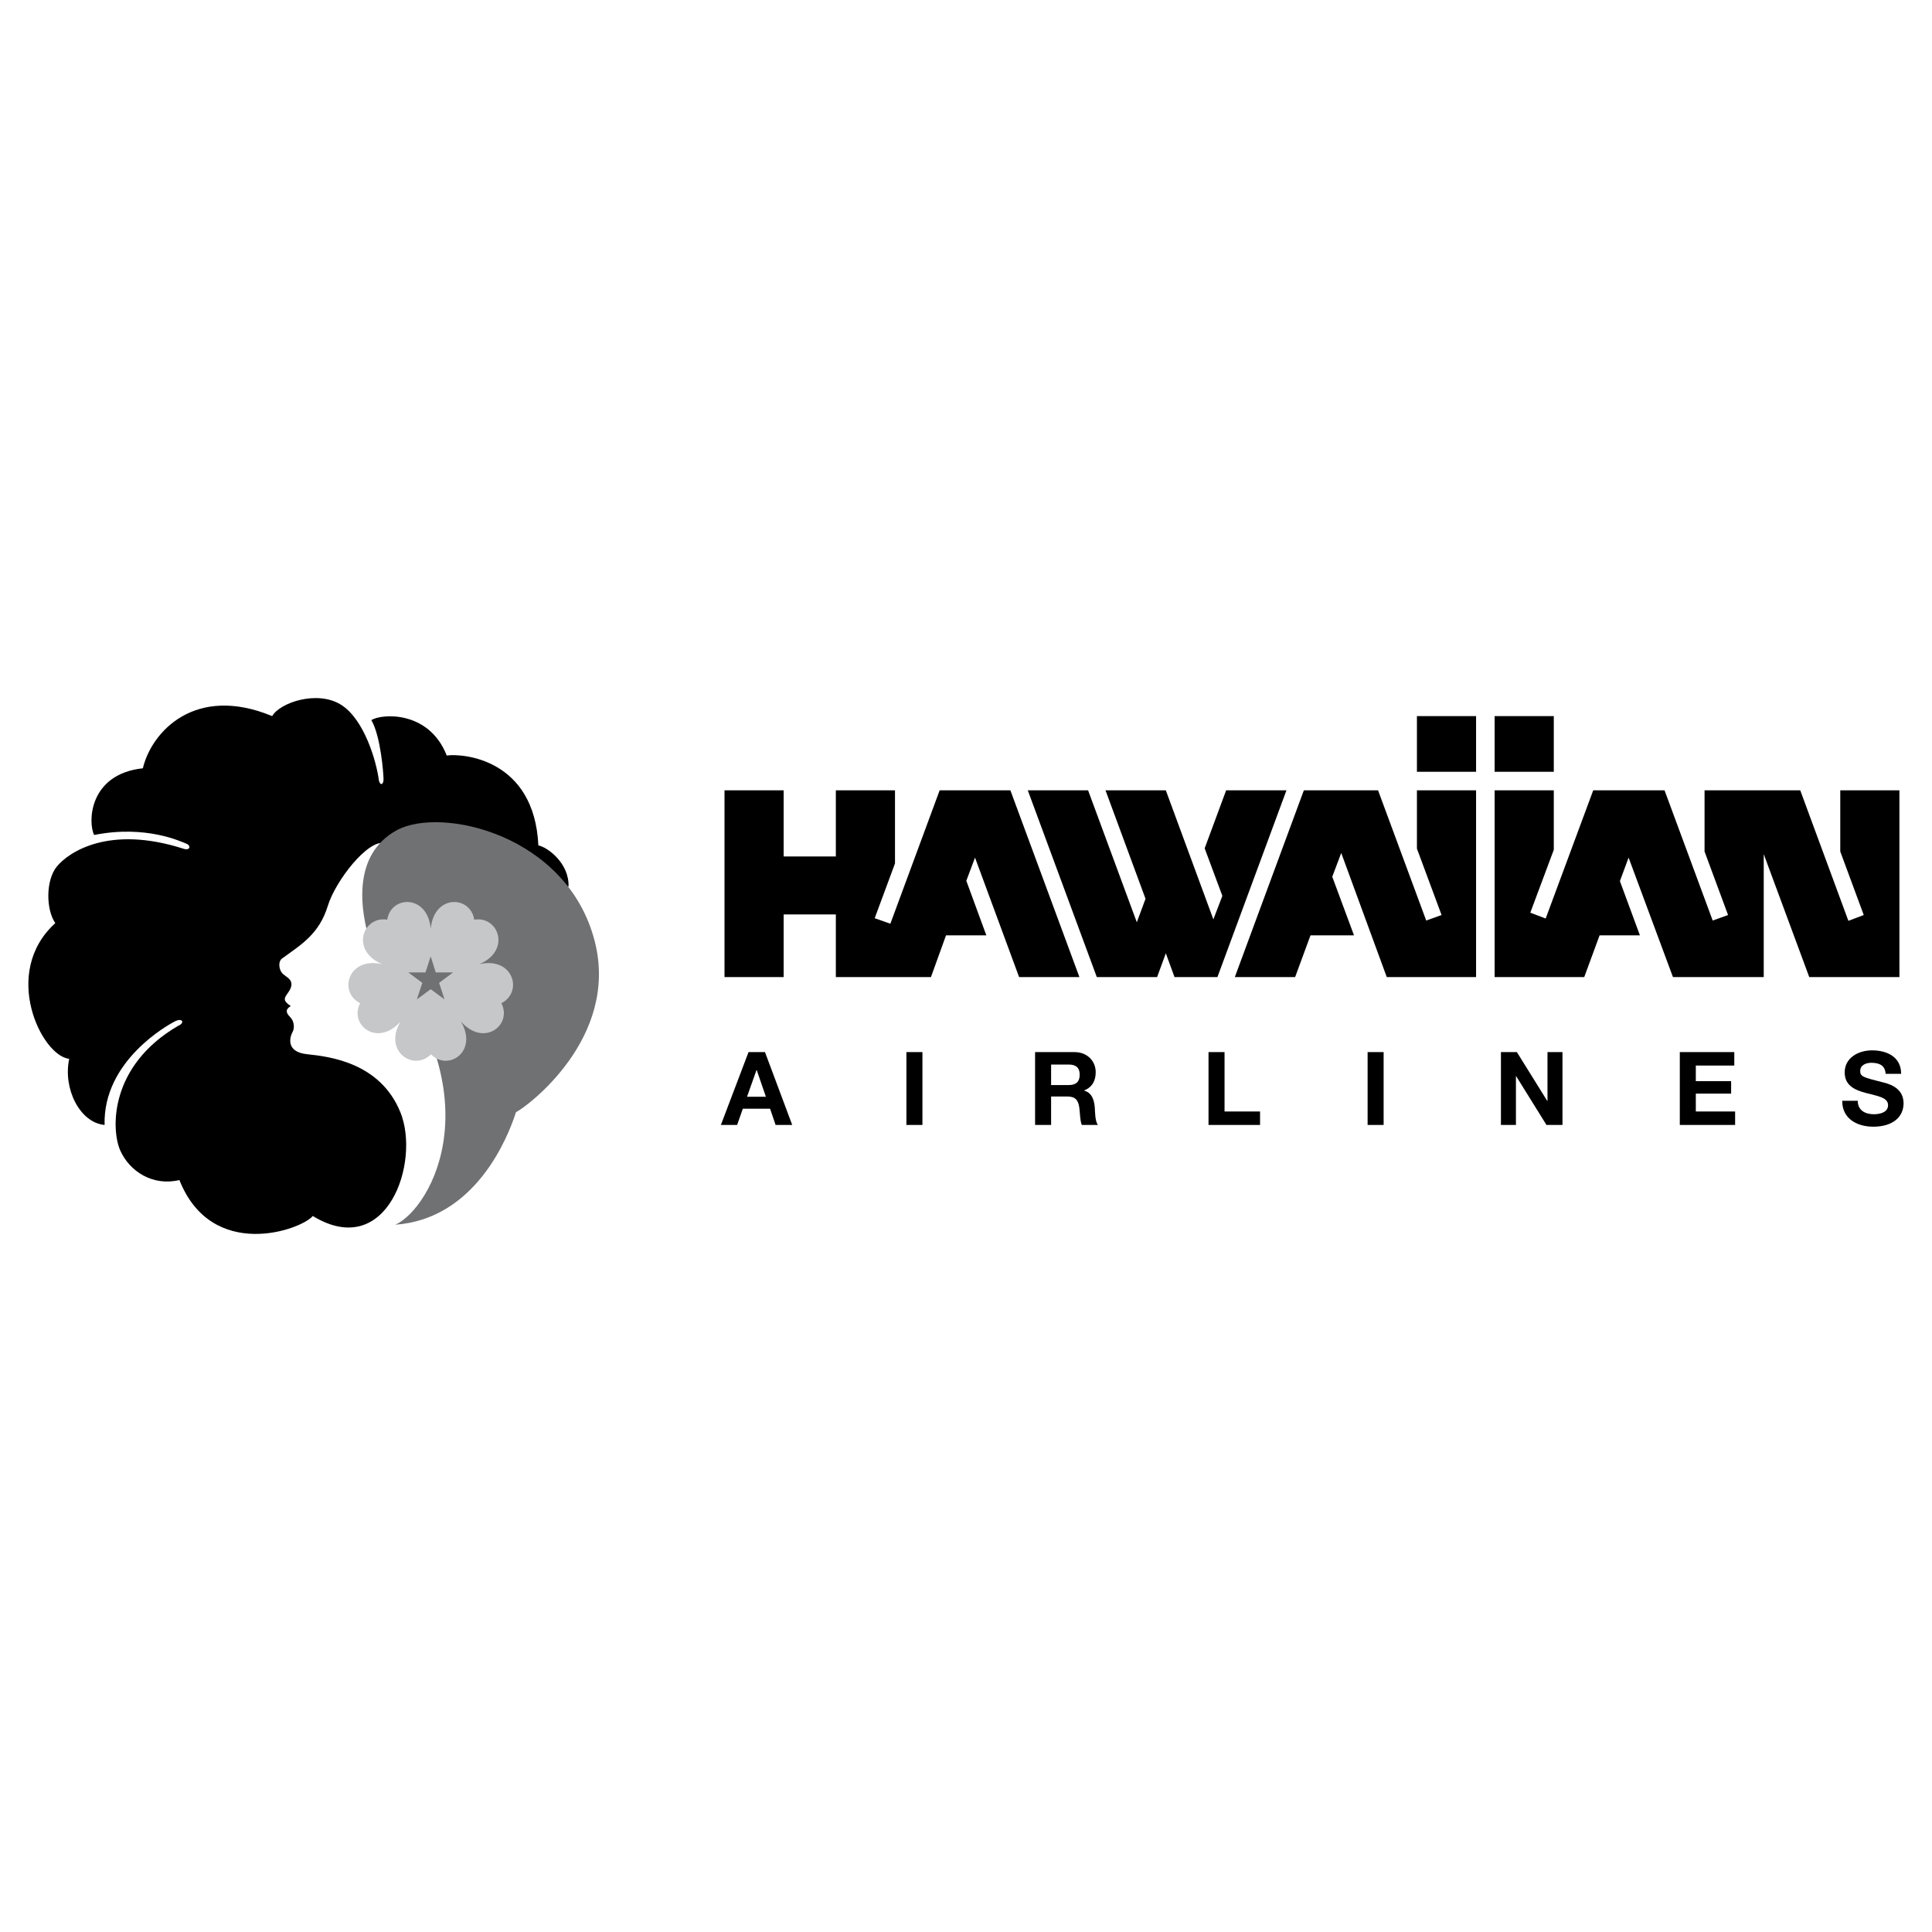<?xml version="1.0" encoding="utf-8"?>
<!-- Generator: Adobe Illustrator 12.0.0, SVG Export Plug-In . SVG Version: 6.00 Build 51448)  -->
<!DOCTYPE svg PUBLIC "-//W3C//DTD SVG 1.1//EN" "http://www.w3.org/Graphics/SVG/1.1/DTD/svg11.dtd">
<svg  version="1.1" id="Calque_1" xmlns:x="http://ns.adobe.com/Extensibility/1.0/" xmlns:i="http://ns.adobe.com/AdobeIllustrator/10.0/" xmlns:graph="http://ns.adobe.com/Graphs/1.0/"
	 xmlns="http://www.w3.org/2000/svg" xmlns:xlink="http://www.w3.org/1999/xlink" xmlns:a="http://ns.adobe.com/AdobeSVGViewerExtensions/3.0/"
	 width="192.756" height="192.756" viewBox="0 0 192.756 192.756"
	 style="overflow:visible;enable-background:new 0 0 192.756 192.756;" xml:space="preserve">
<g>
	<polygon style="fill-rule:evenodd;clip-rule:evenodd;fill:#FFFFFF;" points="0,0 192.756,0 192.756,192.756 0,192.756 0,0 	"/>
	<polygon style="fill-rule:evenodd;clip-rule:evenodd;" points="72.284,78.852 78.185,78.852 78.185,85.448 83.393,85.448 
		83.393,78.852 89.294,78.852 89.294,86.143 87.269,91.61 88.831,92.16 93.749,78.852 100.807,78.852 107.693,97.482 
		101.676,97.482 97.278,85.564 96.41,87.878 98.406,93.317 94.385,93.317 92.881,97.482 83.393,97.482 83.393,91.234 78.185,91.234 
		78.185,97.482 72.284,97.482 72.284,78.852 	"/>
	<polygon style="fill-rule:evenodd;clip-rule:evenodd;" points="102.543,78.852 108.56,78.852 113.42,92.015 114.289,89.672 
		110.297,78.852 116.314,78.852 121.058,91.726 121.955,89.382 120.19,84.638 122.331,78.852 128.349,78.852 121.464,97.482 
		117.182,97.482 116.314,95.111 115.446,97.482 109.428,97.482 102.543,78.852 	"/>
	<polygon style="fill-rule:evenodd;clip-rule:evenodd;" points="123.199,97.482 129.216,97.482 130.749,93.317 135.089,93.317 
		132.919,87.473 133.815,85.101 138.357,97.482 147.269,97.482 147.269,78.852 141.367,78.852 141.367,84.667 143.826,91.292 
		142.293,91.842 137.49,78.852 130.085,78.852 123.199,97.482 	"/>
	<polygon style="fill-rule:evenodd;clip-rule:evenodd;" points="141.367,71.446 147.269,71.446 147.269,77.001 141.367,77.001 
		141.367,71.446 	"/>
	<polygon style="fill-rule:evenodd;clip-rule:evenodd;" points="149.119,71.446 155.022,71.446 155.022,77.001 149.119,77.001 
		149.119,71.446 	"/>
	<polygon style="fill-rule:evenodd;clip-rule:evenodd;" points="149.119,78.852 155.022,78.852 155.022,84.783 152.678,91.06 
		154.213,91.639 158.956,78.852 166.072,78.852 170.876,91.842 172.409,91.292 170.064,84.956 170.064,78.852 179.611,78.852 
		184.414,91.871 185.947,91.292 183.604,84.956 183.604,78.852 189.506,78.852 189.506,97.482 180.509,97.482 175.968,85.217 
		175.968,97.482 166.911,97.482 162.485,85.564 161.618,87.907 163.614,93.317 159.593,93.317 158.06,97.482 149.119,97.482 
		149.119,78.852 	"/>
	<polygon style="fill-rule:evenodd;clip-rule:evenodd;" points="75.498,106.758 75.477,106.758 74.53,109.426 76.414,109.426 
		76.831,110.617 74.112,110.617 73.542,112.236 71.923,112.236 74.682,104.967 76.322,104.967 79.04,112.236 77.381,112.236 
		76.831,110.617 76.414,109.426 75.498,106.758 	"/>
	<polygon style="fill-rule:evenodd;clip-rule:evenodd;" points="90.432,104.967 92.031,104.967 92.031,112.236 90.432,112.236 
		90.432,104.967 	"/>
	<path style="fill-rule:evenodd;clip-rule:evenodd;" d="M104.869,106.209h1.753c0.713,0,1.1,0.305,1.1,1.008
		c0,0.732-0.387,1.039-1.1,1.039h-1.753v1.141h1.6c0.804,0,1.1,0.336,1.212,1.1c0.081,0.58,0.062,1.283,0.254,1.74h1.6
		c-0.286-0.406-0.275-1.262-0.307-1.721c-0.051-0.732-0.275-1.496-1.059-1.701v-0.02c0.804-0.327,1.15-0.967,1.15-1.822
		c0-1.101-0.825-2.006-2.127-2.006h-3.921v7.27h1.598V106.209L104.869,106.209z"/>
	<polygon style="fill-rule:evenodd;clip-rule:evenodd;" points="120.574,104.967 122.173,104.967 122.173,110.893 125.716,110.893 
		125.716,112.236 120.574,112.236 120.574,104.967 	"/>
	<polygon style="fill-rule:evenodd;clip-rule:evenodd;" points="136.447,104.967 138.045,104.967 138.045,112.236 136.447,112.236 
		136.447,104.967 	"/>
	<polygon style="fill-rule:evenodd;clip-rule:evenodd;" points="149.749,104.967 151.338,104.967 154.372,109.843 154.393,109.843 
		154.393,104.967 155.889,104.967 155.889,112.236 154.291,112.236 151.266,107.368 151.245,107.368 151.245,112.236 
		149.749,112.236 149.749,104.967 	"/>
	<polygon style="fill-rule:evenodd;clip-rule:evenodd;" points="167.594,104.967 173.031,104.967 173.031,106.31 169.192,106.31 
		169.192,107.868 172.715,107.868 172.715,109.111 169.192,109.111 169.192,110.893 173.113,110.893 173.113,112.236 
		167.594,112.236 167.594,104.967 	"/>
	<path style="fill-rule:evenodd;clip-rule:evenodd;" d="M185.349,109.824c0,0.966,0.753,1.344,1.609,1.344
		c0.561,0,1.415-0.164,1.415-0.906c0-0.783-1.089-0.916-2.159-1.202c-1.079-0.284-2.169-0.702-2.169-2.067
		c0-1.486,1.406-2.199,2.719-2.199c1.518,0,2.913,0.662,2.913,2.342h-1.549c-0.051-0.875-0.672-1.1-1.435-1.1
		c-0.509,0-1.1,0.215-1.1,0.826c0,0.559,0.346,0.631,2.168,1.1c0.53,0.131,2.158,0.467,2.158,2.117c0,1.334-1.048,2.332-3.022,2.332
		c-1.609,0-3.116-0.795-3.096-2.586H185.349L185.349,109.824z"/>
	<path style="fill-rule:evenodd;clip-rule:evenodd;" d="M29.008,100.375c-0.578,0.348-0.463,0.695-0.057,1.1
		c0.405,0.406,0.463,1.1,0.231,1.504c-0.231,0.406-0.751,1.969,1.447,2.199c2.198,0.232,7.29,0.811,9.315,5.786
		c2.025,4.976-1.33,14.87-8.737,10.356c-1.157,1.389-10.067,4.572-13.308-3.586c-2.661,0.637-4.976-0.869-5.901-2.951
		c-0.925-2.084-1.099-8.447,5.786-12.44c0.694-0.288,0.405-0.81-0.29-0.462c-0.694,0.346-7.232,3.934-7.059,10.355
		c-2.488-0.23-4.167-3.645-3.529-6.596c-2.778-0.289-6.828-8.621-1.389-13.539c-0.926-1.331-0.983-4.282,0.173-5.67
		c1.157-1.389,5.149-4.166,12.671-1.736c0.637,0.174,0.694-0.347,0.232-0.521c-0.463-0.174-3.992-1.909-9.2-0.868
		c-0.637-1.273-0.521-6.075,4.86-6.654c0.869-3.645,5.208-8.39,12.903-5.207c0.752-1.331,4.455-2.604,6.828-1.157
		c2.371,1.446,3.587,5.728,3.818,7.58c0.116,0.521,0.463,0.462,0.463-0.116c0-0.579-0.289-4.339-1.215-5.902
		c0.926-0.637,5.728-1.042,7.522,3.529c1.62-0.231,8.737,0.347,9.142,8.969c0.925,0.173,3.098,1.794,3.008,4.107l-18.341-4.338
		c-1.678-0.405-4.915,3.781-5.67,6.249c-0.867,2.835-2.662,3.876-4.571,5.265c-0.405,0.29-0.347,1.158,0.116,1.562l0.521,0.404
		c0.405,0.348,0.405,0.811,0,1.389C28.372,99.566,28.14,99.797,29.008,100.375C29.008,100.375,28.14,99.797,29.008,100.375
		L29.008,100.375z"/>
	<path style="fill-rule:evenodd;clip-rule:evenodd;fill:#707173;" d="M37.014,94.301c-1.157-3.587-1.851-9.026,2.546-11.456
		c4.398-2.431,17.075,0.388,19.788,11.109c2.43,9.605-6.712,16.431-7.869,17.01c-0.811,2.546-4.051,10.646-12.035,11.226
		C43.032,120.568,49.722,108.996,37.014,94.301C37.014,94.301,49.722,108.996,37.014,94.301L37.014,94.301z"/>
	<path style="fill-rule:evenodd;clip-rule:evenodd;fill:#C6C7C8;" d="M43,105.191c-1.732,1.743-4.802-0.305-3.032-3.281
		c-2.285,2.602-5.166,0.366-4.041-1.821c-2.195-1.108-1.196-4.66,2.184-3.897c-3.183-1.369-1.904-4.83,0.524-4.437
		c0.375-2.43,4.021-2.546,4.339,0.903c0.318-3.449,3.963-3.333,4.34-0.903c2.427-0.393,3.706,3.069,0.524,4.437
		c3.378-0.763,4.378,2.789,2.184,3.897c1.124,2.188-1.757,4.425-4.042,1.821C47.749,104.887,44.732,106.935,43,105.191
		C43,105.191,44.732,106.935,43,105.191L43,105.191z"/>
	<polygon style="fill-rule:evenodd;clip-rule:evenodd;fill:#707173;" points="43.477,97.021 45.196,97.021 43.811,98.06 
		44.348,99.709 42.969,98.693 41.59,99.709 42.134,98.06 40.737,97.021 42.45,97.021 42.969,95.417 43.477,97.021 	"/>
</g>
</svg>
